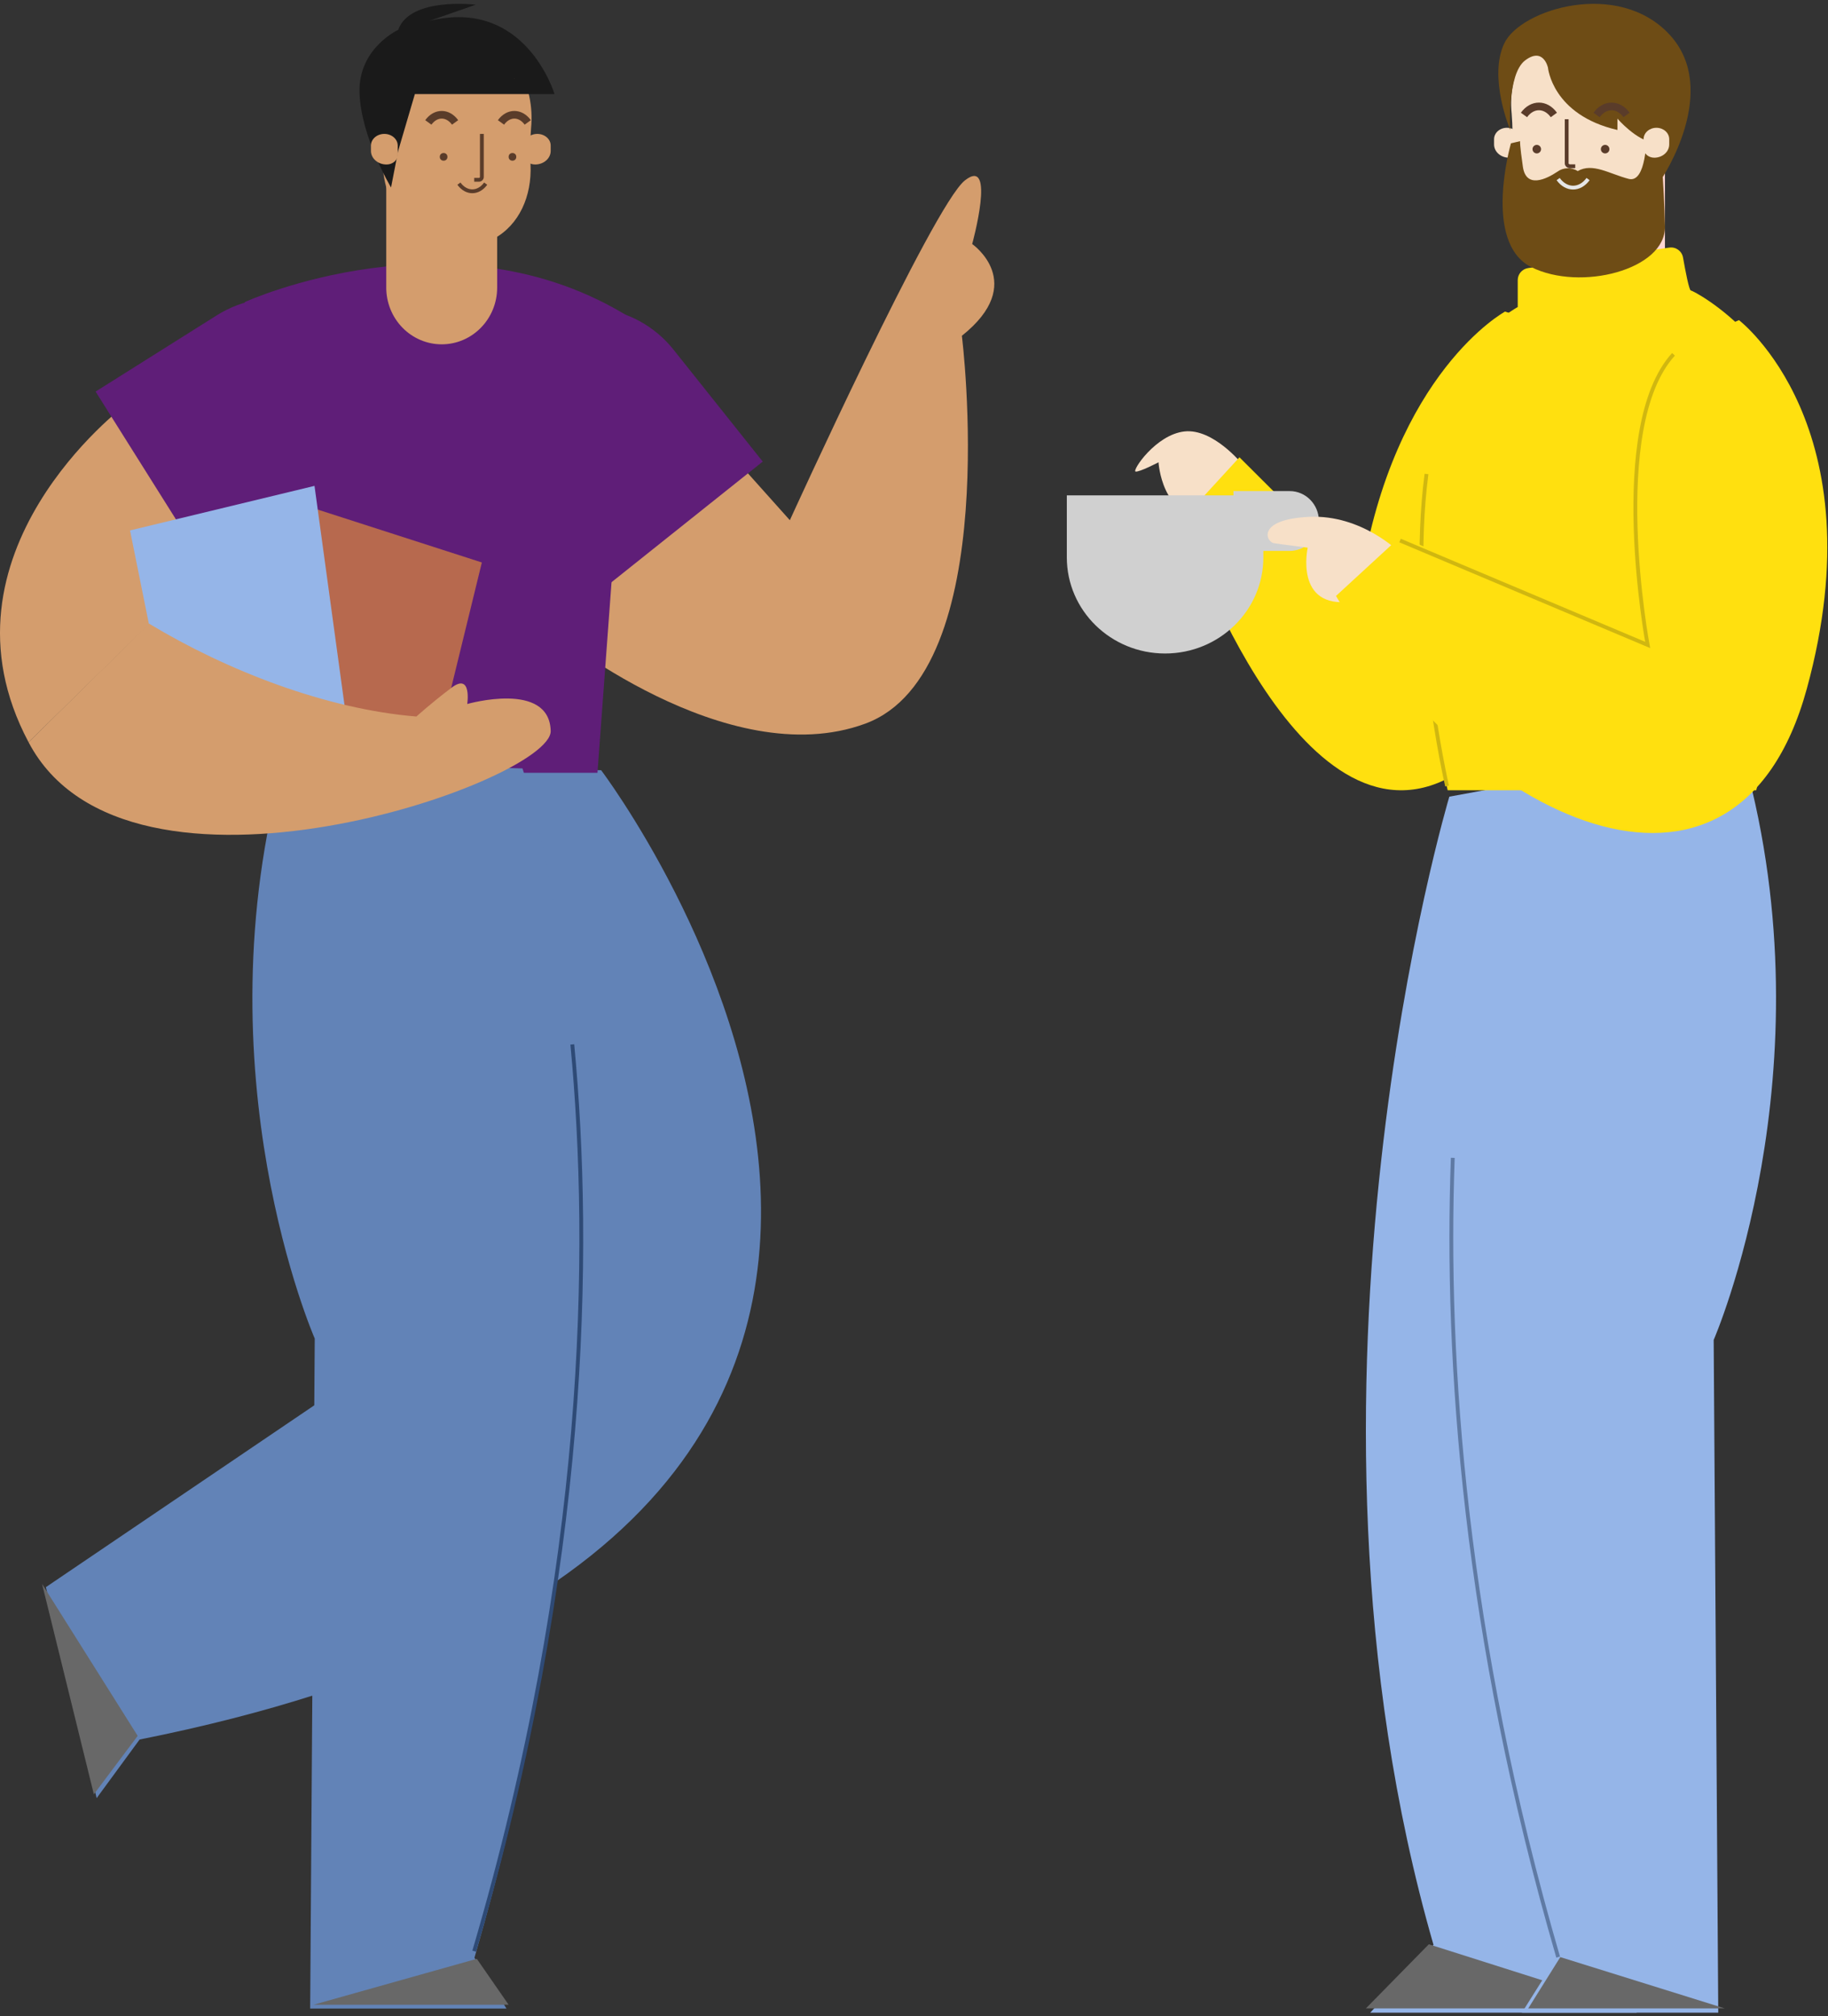 <?xml version="1.0" encoding="UTF-8"?>
<svg width="478px" height="527px" viewBox="0 0 478 527" version="1.1" xmlns="http://www.w3.org/2000/svg" xmlns:xlink="http://www.w3.org/1999/xlink">
    <rect x="0" y="0" width="478" height="527" fill="#333333" stroke="none"/>
    <title>Group</title>
    <g id="Page-1" stroke="none" stroke-width="1" fill="none" fill-rule="evenodd">
        <g id="Bandamenn_vefur" transform="translate(-895, -286)">
            <g id="Group" transform="translate(895, 286.98)">
                <g id="select,-choose,-man,-male,-person" transform="translate(0, 0.02)">
                    <path d="M187.993,114.248 L206.537,134.975 C206.537,134.975 244.021,52.68 252.306,46.158 C260.591,39.636 254.215,62.785 254.215,62.785 C254.215,62.785 268.877,72.954 251.517,86.769 C251.517,86.769 262.564,174.777 226.265,188.147 C189.966,201.516 144,163.568 144,163.568" id="Path" fill="#D49D6D" fill-rule="nonzero"></path>
                    <path d="M157.193,200.323 C157.193,200.323 308.097,399.555 36.505,453.681 L25.273,469 L12,413.853 L105.5,350.535 L94.89,237.615 L109.697,199" id="Path" fill="#6283B7" fill-rule="nonzero"></path>
                    <polyline id="Path" fill="#686868" fill-rule="nonzero" points="36 452.722 24.542 468 11 413"></polyline>
                    <path d="M64,77.96 C64,77.96 118.648,52.971 165,82.155 L156.232,201 L75.339,201 L64,77.96 Z" id="Path" fill="#5F1E78" fill-rule="nonzero"></path>
                    <path d="M101,41 L130,41 L130,74.172 C130,82.361 123.508,89 115.5,89 L115.5,89 C111.654,89 107.966,87.438 105.247,84.657 C102.528,81.876 101,78.105 101,74.172 L101,41 Z" id="Path" fill="#D49D6D" fill-rule="nonzero"></path>
                    <path d="M141.085,34 L141.085,34 C142.695,34 144,35.136 144,36.537 L144,38.954 C144,40.636 142.433,42 140.5,42 L140.5,42 C139.572,42 138.682,41.679 138.025,41.108 C137.369,40.537 137,39.762 137,38.954 L137,37.556 C137,35.592 138.829,34 141.085,34 L141.085,34 Z" id="Path" fill="#D49D6D" fill-rule="nonzero" transform="translate(140.5, 38) rotate(180) translate(-140.5, -38) "></path>
                    <path d="M135.369,16.305 C138.205,21.188 139.432,26.882 138.865,32.539 C138.614,35.726 138.569,38.926 138.73,42.119 C139.08,50.224 135.794,57.795 129.092,61.42 C126.396,62.878 120.582,63.66 116.219,62.283 C108.301,59.785 100.287,54.394 100.061,41.106 C100.004,37.438 99.503,33.791 98.57,30.249 C97.756,27.169 97.521,22.693 99.885,17.161 C105.098,4.959 125.674,0.163 135.369,16.305 Z" id="Path" fill="#D49D6D" fill-rule="nonzero"></path>
                    <path d="M112.211,4.475 L124.409,0.228 C124.409,0.228 107.208,-1.895 104.121,6.811 C104.121,6.811 93.688,11.588 94.007,23.16 C94.327,34.732 102.25,48 102.25,48 L104.121,38.418 L108.485,23.584 L145,23.584 C145,23.584 137.442,-1.789 112.211,4.475 Z" id="Path" fill="#1A1A1A" fill-rule="nonzero"></path>
                    <circle id="Oval" fill="#5A3C2A" fill-rule="nonzero" cx="116" cy="40" r="1"></circle>
                    <circle id="Oval" fill="#5A3C2A" fill-rule="nonzero" cx="134" cy="40" r="1"></circle>
                    <path d="M124,46 L125.213,46 C125.421,46 125.622,45.922 125.769,45.784 C125.917,45.646 126,45.459 126,45.264 L126,34" id="Path" stroke="#5A3C2A"></path>
                    <path d="M127,47 C125.067,49.667 121.933,49.667 120,47" id="Path" stroke="#5A3C2A"></path>
                    <path d="M112,31 C113.933,28.333 117.067,28.333 119,31" id="Path" stroke="#5A3C2A" stroke-width="2"></path>
                    <path d="M131,31 C132.933,28.333 136.067,28.333 138,31" id="Path" stroke="#5A3C2A" stroke-width="2"></path>
                    <path d="M134.409,19.548 C134.469,19.541 134.531,19.54 134.591,19.534 C134.498,19.485 134.432,19.452 134.432,19.452 C134.426,19.484 134.416,19.516 134.409,19.548 Z" id="Path" fill="#5A3C2A" fill-rule="nonzero"></path>
                    <path d="M100.5,34 L100.5,34 C101.428,34 102.318,34.321 102.975,34.892 C103.631,35.463 104,36.238 104,37.046 L104,39.463 C104,40.864 102.695,42 101.085,42 L101.085,42 C98.829,42 97,40.408 97,38.444 L97,37.046 C97,35.364 98.567,34 100.5,34 L100.5,34 Z" id="Path" fill="#D49D6D" fill-rule="nonzero"></path>
                    <path d="M136.623,199.854 L74.242,198 C51.799,279.298 82.302,348.879 82.302,348.879 L81.105,524 L132.435,524 L124.062,510.723 C178.488,323.551 136.623,199.854 136.623,199.854 Z" id="Path" fill="#6283B7" fill-rule="nonzero"></path>
                    <polyline id="Path" fill="#686868" fill-rule="nonzero" points="82 523 133 523 124.681 511"></polyline>
                    <path d="M124,509 C153.635,408.247 154.785,326.057 149.653,272" id="Path" stroke="#2E4A76"></path>
                    <path d="M126.687,78.477 L185.036,78.477 L185.036,115.935 C185.036,132.048 171.974,145.109 155.862,145.109 L155.862,145.109 C148.124,145.109 140.704,142.036 135.232,136.564 C129.761,131.093 126.687,123.672 126.687,115.935 L126.687,78.477 L126.687,78.477 Z" id="Path" fill="#5F1E78" fill-rule="nonzero" transform="translate(155.862, 111.793) rotate(141.431) translate(-155.862, -111.793) "></path>
                    <line x1="135.5" y1="86.5" x2="135.5" y2="86.5" id="Path" stroke="#FFFFFF"></line>
                    <path d="M37.883,163.212 L66,141.242 L32.633,105 C32.633,105 -18.79,143.634 7.468,193" id="Path" fill="#D49D6D" fill-rule="nonzero"></path>
                    <path d="M39.557,74.995 L97.906,74.995 L97.906,112.453 C97.906,128.565 84.845,141.627 68.732,141.627 L68.732,141.627 C52.619,141.627 39.557,128.565 39.557,112.453 L39.557,74.995 L39.557,74.995 Z" id="Path" fill="#5F1E78" fill-rule="nonzero" transform="translate(68.732, 108.311) rotate(-122.167) translate(-68.732, -108.311) "></path>
                    <line x1="96.5" y1="89.5" x2="96.5" y2="89.5" id="Path" stroke="#FFFFFF"></line>
                    <polyline id="Path" fill="#B7694E" fill-rule="nonzero" points="69 184.938 79.36 131 126 146.021 113.532 197"></polyline>
                    <polyline id="Path" fill="#95B5E8" fill-rule="nonzero" points="40.229 168.509 34 137.643 82.239 126 91 190"></polyline>
                    <path d="M7.468,193 C33.351,242.281 144.344,203.235 144,190.047 C143.654,176.859 122.179,183.015 122.179,183.015 C122.179,183.015 123.434,174.713 118.077,178.752 C112.721,182.792 108.885,186.287 108.885,186.287 C85.264,184.356 59.326,174.29 38.959,162 L7.468,193 Z" id="Path" fill="#D49D6D" fill-rule="nonzero"></path>
                </g>
                <g id="coffee,-drink,-beverage,-man,-male" transform="translate(279.334, 0)">
                    <path d="M45.339,127.329 L45.431,120.283 C45.431,120.283 37.922,110.96 30.392,111.792 C22.861,112.625 16.586,122.113 17.613,122.279 C18.639,122.446 23.603,119.859 23.603,119.859 C23.603,119.859 24.458,134.392 36.097,134.078" id="Path" fill="#F7E0C8" fill-rule="nonzero"></path>
                    <path d="M124.078,83.662 L114.216,80.459 C114.216,80.459 85.205,96.244 76.561,150.232 L44.769,118.548 L29.791,134.867 C29.791,134.867 58.71,221.898 98.491,202.86 C138.272,183.822 129.52,150.232 129.52,150.232" id="Path" fill="#FFE00F" fill-rule="nonzero"></path>
                    <path d="M-0.373,128.498 L-0.373,144.707 C-0.373,158.584 11.131,169.833 25.322,169.833 C39.513,169.833 51.017,158.584 51.017,144.707 L51.017,128.498 L-0.373,128.498 Z" id="Path" fill="#D0D0D0" fill-rule="nonzero"></path>
                    <path d="M43.197,127.38 L57.9,127.38 C62.12,127.38 65.541,130.882 65.541,135.201 L65.541,135.201 C65.541,139.52 62.12,143.021 57.9,143.021 L43.197,143.021 L43.197,127.38 Z" id="Path" fill="#D0D0D0" fill-rule="nonzero"></path>
                    <path d="M89.001,154.24 L86.561,143.34 C86.561,143.34 76.743,133.445 62.953,134.116 C49.163,134.787 51.717,140.656 53.76,140.992 C55.803,141.327 62.613,142.166 62.613,142.166 C62.613,142.166 59.038,158.265 74.019,156.253" id="Path" fill="#F7E0C8" fill-rule="nonzero"></path>
                    <path d="M99.648,207.254 C99.648,207.254 53.443,361.429 95.51,507.374 L78.959,525.095 L148.611,525.095 L152.06,427.312 L158.266,228.867 L151.37,197.762" id="Path" fill="#95B5E8" fill-rule="nonzero"></path>
                    <polyline id="Path" fill="#686868" fill-rule="nonzero" points="94.288 507.22 77.83 523.978 147.094 523.978"></polyline>
                    <path d="M141.509,39.123 L141.509,39.123 C149.53,39.123 156.032,45.767 156.032,53.963 L156.032,87.162 L126.985,87.162 L126.985,53.963 C126.985,50.027 128.515,46.253 131.239,43.47 C133.963,40.687 137.657,39.123 141.509,39.123 L141.509,39.123 Z" id="Path" fill="#FFD6D2" fill-rule="nonzero" transform="translate(141.509, 63.143) rotate(-180) translate(-141.509, -63.143) "></path>
                    <path d="M114.696,32.42 L114.696,32.42 C116.547,32.42 118.048,33.754 118.048,35.398 L118.048,37.761 C118.048,39.13 116.798,40.241 115.257,40.241 L115.257,40.241 C113.096,40.241 111.345,38.684 111.345,36.765 L111.345,35.398 C111.345,34.608 111.698,33.851 112.326,33.293 C112.955,32.734 113.807,32.42 114.696,32.42 L114.696,32.42 Z" id="Path" fill="#F7E0C8" fill-rule="nonzero"></path>
                    <path d="M119.475,12.558 C116.615,17.438 115.378,23.13 115.95,28.784 C116.202,31.97 116.248,35.169 116.086,38.361 C115.733,46.462 119.046,54.03 125.803,57.653 C128.521,59.111 134.382,59.892 138.781,58.516 C146.763,56.019 154.844,50.631 155.071,37.348 C155.129,33.681 155.634,30.036 156.574,26.496 C157.395,23.417 157.631,18.942 155.249,13.413 C149.993,1.216 129.248,-3.578 119.475,12.558 Z" id="Path" fill="#F7E0C8" fill-rule="nonzero"></path>
                    <path d="M125.439,16.691 C125.439,16.691 126.53,29.049 143.609,32.997 L143.609,30.031 C143.609,30.031 148.572,35.81 153.194,36.303 L155.118,45.827 C155.118,45.827 170.715,22.699 157.271,8.11 C143.827,-6.479 118.28,1.416 114.022,10.341 C109.764,19.266 115.571,32.997 115.571,32.997 C115.571,32.997 114.7,18.408 119.472,14.803 C124.245,11.199 125.439,16.691 125.439,16.691 Z" id="Path" fill="#6E4C15" fill-rule="nonzero"></path>
                    <circle id="Oval" fill="#5A3C2A" fill-rule="nonzero" cx="140.391" cy="38.006" r="1.117"></circle>
                    <circle id="Oval" fill="#5A3C2A" fill-rule="nonzero" cx="122.517" cy="38.006" r="1.117"></circle>
                    <path d="M132.571,42.475 L131.216,42.475 C130.731,42.475 130.337,42.137 130.337,41.721 L130.337,30.186" id="Path" stroke="#5A3C2A"></path>
                    <path d="M145.977,29.069 C143.818,26.09 140.316,26.09 138.157,29.069" id="Path" stroke="#5A3C2A" stroke-width="2"></path>
                    <path d="M126.985,29.069 C124.826,26.09 121.325,26.09 119.165,29.069" id="Path" stroke="#5A3C2A" stroke-width="2"></path>
                    <path d="M114.436,199.624 L176.834,197.762 C199.283,279.393 168.772,349.258 168.772,349.258 L169.969,525.095 L118.626,525.095 L127.001,511.764 C72.561,323.826 114.436,199.624 114.436,199.624 Z" id="Path" fill="#95B5E8" fill-rule="nonzero"></path>
                    <path d="M128.102,510.572 C103.591,426.209 98.616,354.736 100.55,301.66" id="Path" stroke="#5F7AA4"></path>
                    <polyline id="Path" fill="#686868" fill-rule="nonzero" points="171.672 523.978 120.282 523.978 128.665 510.572"></polyline>
                    <path d="M117.536,79.267 L117.536,72.234 C117.536,70.656 118.696,69.316 120.261,69.089 L157.164,63.735 C158.866,63.486 160.458,64.635 160.756,66.326 C161.364,69.78 162.348,74.945 162.803,74.945 C163.486,74.945 193.571,90.642 192.887,125.107 C192.203,159.573 179.896,205.583 179.896,205.583 L99.215,205.583 C99.215,205.583 75.003,104.064 117.536,79.267 Z" id="Path" fill="#FFE00F" fill-rule="nonzero"></path>
                    <path d="M118.144,35.921 L115.76,36.486 C115.76,36.486 108.259,62.409 121.079,68.838 C133.898,75.267 156.244,69.52 156.03,58.228 C155.817,46.936 154.64,35.036 154.64,35.036 L151.196,34.655 C151.196,34.655 151.224,46.992 146.543,45.775 C141.508,44.465 137.116,41.487 133.227,43.737 C131.602,42.694 129.458,42.759 127.905,43.898 C125.037,45.827 119.724,48.404 118.881,42.612 C118.037,36.821 118.144,35.921 118.144,35.921 Z" id="Path" fill="#6E4C15" fill-rule="nonzero"></path>
                    <path d="M99.056,204.465 C99.056,204.465 88.774,160.199 93.679,122.912" id="Path" stroke="#D0B710"></path>
                    <path d="M158.03,90.436 L175.381,82.693 C175.381,82.693 211.855,110.519 193.146,178.982 C174.438,247.445 104.211,212.757 70.009,154.792 L86.882,139.273 L151.305,166.659 C151.305,166.659 140.711,109.606 158.03,90.436 Z" id="Path" fill="#FFE00F" fill-rule="nonzero"></path>
                    <path d="M86.767,140.305 L151.508,167.599 C151.508,167.599 140.861,110.736 158.266,91.631" id="Path" stroke="#D0B710"></path>
                    <path d="M154.358,32.42 L154.358,32.42 C155.899,32.42 157.149,33.531 157.149,34.9 L157.149,37.263 C157.149,38.907 155.648,40.241 153.797,40.241 L153.797,40.241 C151.946,40.241 150.446,38.907 150.446,37.263 L150.446,35.896 C150.446,34.974 150.858,34.09 151.592,33.438 C152.325,32.787 153.321,32.42 154.358,32.42 Z" id="Path" fill="#F7E0C8" fill-rule="nonzero" transform="translate(153.797, 36.331) rotate(-180) translate(-153.797, -36.331) "></path>
                    <path d="M128.102,45.827 C130.262,48.806 133.763,48.806 135.923,45.827" id="Path" stroke="#E6E6E6"></path>
                </g>
            </g>
        </g>
    </g>
</svg>